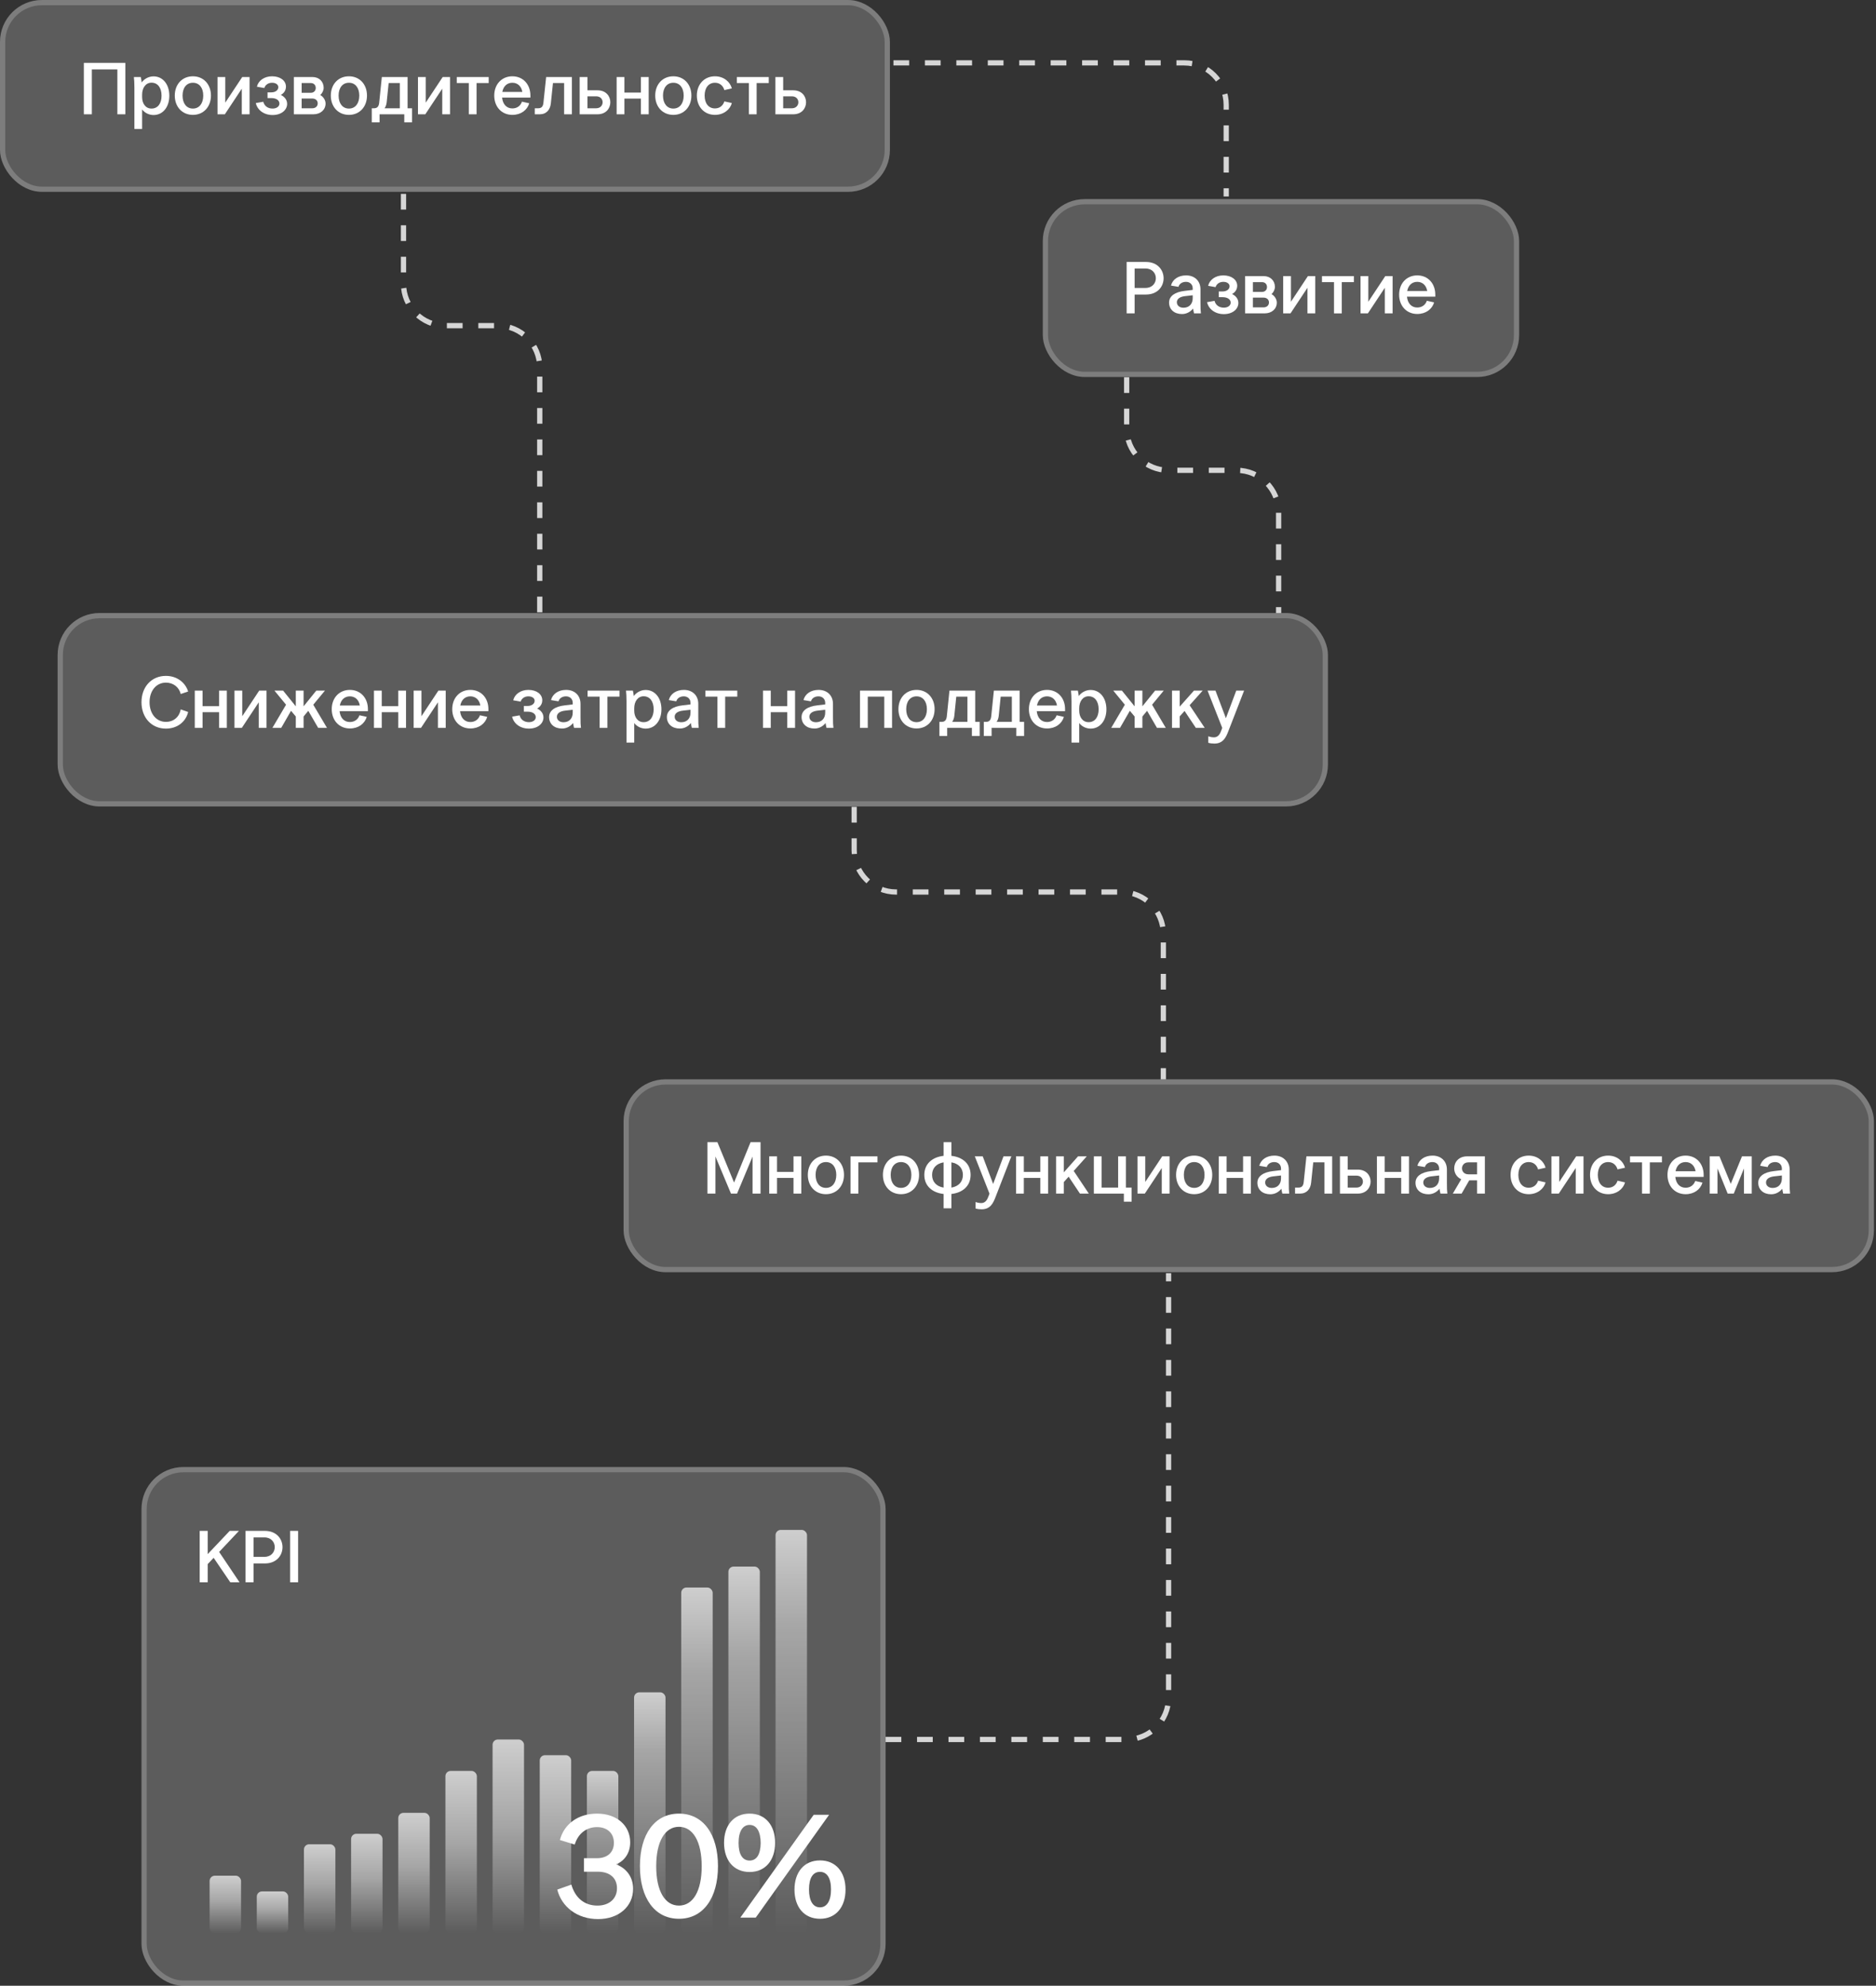 <?xml version="1.0" encoding="UTF-8"?> <svg xmlns="http://www.w3.org/2000/svg" width="358" height="379" viewBox="0 0 358 379" fill="none"><rect x="0" y="0" width="358" height="379" fill="#333333" stroke="none"/><g clip-path="url(#clip0_695_5355)"><rect x="27" y="280" width="142" height="99" rx="8" fill="white" fill-opacity="0.2"></rect><rect opacity="0.7" x="40" y="358" width="6" height="11" rx="1" fill="url(#paint0_linear_695_5355)"></rect><rect opacity="0.7" x="49" y="361" width="6" height="8" rx="1" fill="url(#paint1_linear_695_5355)"></rect><rect opacity="0.7" x="58" y="352" width="6" height="17" rx="1" fill="url(#paint2_linear_695_5355)"></rect><rect opacity="0.7" x="67" y="350" width="6" height="19" rx="1" fill="url(#paint3_linear_695_5355)"></rect><rect opacity="0.7" x="76" y="346" width="6" height="23" rx="1" fill="url(#paint4_linear_695_5355)"></rect><rect opacity="0.7" x="85" y="338" width="6" height="31" rx="1" fill="url(#paint5_linear_695_5355)"></rect><rect opacity="0.7" x="94" y="332" width="6" height="37" rx="1" fill="url(#paint6_linear_695_5355)"></rect><rect opacity="0.7" x="103" y="335" width="6" height="34" rx="1" fill="url(#paint7_linear_695_5355)"></rect><rect opacity="0.7" x="112" y="338" width="6" height="31" rx="1" fill="url(#paint8_linear_695_5355)"></rect><rect opacity="0.7" x="121" y="323" width="6" height="46" rx="1" fill="url(#paint9_linear_695_5355)"></rect><rect opacity="0.7" x="130" y="303" width="6" height="66" rx="1" fill="url(#paint10_linear_695_5355)"></rect><rect opacity="0.7" x="139" y="299" width="6" height="70" rx="1" fill="url(#paint11_linear_695_5355)"></rect><rect opacity="0.7" x="148" y="292" width="6" height="77" rx="1" fill="url(#paint12_linear_695_5355)"></rect><path d="M38.109 302V292.186H39.635V296.624L43.835 292.186H45.599L41.819 296.204L45.711 302H43.947L40.769 297.324L39.635 298.528V302H38.109Z" fill="white"></path><path d="M48.385 298.402V302H46.859V292.186H50.541C55.035 292.186 55.035 298.402 50.541 298.402H48.385ZM48.385 297.142H50.457C53.089 297.142 53.089 293.432 50.457 293.432H48.385V297.142Z" fill="white"></path><path d="M55.363 302V292.186H56.889V302H55.363Z" fill="white"></path><path d="M111.44 354.66H113.904C115.976 354.66 117.152 353.484 117.152 351.72C117.152 349.928 115.92 348.724 113.932 348.724C111.86 348.724 110.292 350.012 109.676 352.056L106.848 351.188C107.632 348.164 110.292 346.148 113.932 346.148C117.74 346.148 120.26 348.444 120.26 351.636C120.26 353.596 119.252 355.136 117.572 355.836C119.672 356.62 120.82 358.384 120.82 360.512C120.82 363.816 118.132 366.28 114.128 366.28C110.152 366.28 107.184 363.956 106.344 360.652L109.032 359.7C109.788 362.276 111.552 363.704 114.016 363.704C116.256 363.704 117.74 362.388 117.74 360.4C117.74 358.496 116.452 357.236 114.072 357.236H111.44V354.66Z" fill="white"></path><path d="M129.566 366.224C124.946 366.224 122.118 362.276 122.118 356.172C122.118 350.068 124.946 346.148 129.566 346.148C134.186 346.148 137.014 350.068 137.014 356.172C137.014 362.276 134.186 366.224 129.566 366.224ZM129.566 363.704C132.226 363.704 133.906 360.96 133.906 356.2C133.906 351.44 132.226 348.668 129.566 348.668C126.906 348.668 125.226 351.44 125.226 356.2C125.226 360.96 126.906 363.704 129.566 363.704Z" fill="white"></path><path d="M143.043 357.292C140.019 357.292 138.171 355.052 138.171 351.72C138.171 348.388 140.019 346.148 143.043 346.148C146.067 346.148 147.915 348.388 147.915 351.72C147.915 355.052 146.067 357.292 143.043 357.292ZM143.043 355.108C144.359 355.108 145.143 353.988 145.143 351.748C145.143 349.508 144.359 348.304 143.043 348.304C141.755 348.304 140.943 349.508 140.943 351.748C140.943 353.96 141.727 355.108 143.043 355.108ZM141.279 366L155.279 346.372H158.219L144.219 366H141.279ZM156.483 355.08C159.507 355.08 161.355 357.32 161.355 360.652C161.355 363.984 159.507 366.224 156.483 366.224C153.459 366.224 151.611 363.984 151.611 360.652C151.611 357.32 153.459 355.08 156.483 355.08ZM156.483 357.264C155.167 357.264 154.383 358.384 154.383 360.624C154.383 362.836 155.167 364.04 156.483 364.04C157.771 364.04 158.583 362.836 158.583 360.624C158.583 358.384 157.771 357.264 156.483 357.264Z" fill="white"></path></g><rect x="27.5" y="280.5" width="141" height="98" rx="7.5" stroke="white" stroke-opacity="0.2"></rect><rect x="11" y="117" width="242.412" height="36.922" rx="8" fill="white" fill-opacity="0.2"></rect><rect x="11.5" y="117.5" width="241.412" height="35.922" rx="7.5" stroke="white" stroke-opacity="0.2"></rect><path d="M27 134.026C27 131.072 28.932 129 31.662 129C33.692 129 35.344 130.19 35.904 131.982L34.49 132.458C34.168 131.142 33.062 130.288 31.662 130.288C29.828 130.288 28.54 131.828 28.54 134.026C28.54 136.224 29.828 137.778 31.662 137.778C33.132 137.778 34.224 136.84 34.49 135.398L35.904 135.888C35.456 137.792 33.804 139.066 31.662 139.066C28.932 139.066 27 136.98 27 134.026Z" fill="white"></path><path d="M37.17 131.814H38.654V134.782H41.804V131.814H43.288V138.926H41.804V135.93H38.654V138.926H37.17V131.814Z" fill="white"></path><path d="M44.745 131.814H46.228V136.7L49.462 131.814H50.862V138.926H49.379V134.04L46.145 138.926H44.745V131.814Z" fill="white"></path><path d="M56.449 138.926V136.756L55.539 135.664L53.663 138.926H51.983L54.587 134.502L52.375 131.814H54.027L56.449 134.81V131.814H57.933V134.81L60.355 131.814H62.007L59.781 134.502L62.399 138.926H60.719L58.829 135.664L57.933 136.756V138.926H56.449Z" fill="white"></path><path d="M63.306 135.356C63.306 133.2 64.734 131.674 66.764 131.674C68.794 131.674 70.208 133.2 70.208 135.356V135.734H64.804C64.93 137.022 65.672 137.806 66.764 137.806C67.632 137.806 68.318 137.33 68.598 136.518L69.984 136.826C69.592 138.142 68.388 139.038 66.764 139.038C64.734 139.038 63.306 137.512 63.306 135.356ZM66.764 132.906C65.756 132.906 65.056 133.564 64.846 134.656H68.668C68.486 133.564 67.758 132.906 66.764 132.906Z" fill="white"></path><path d="M71.364 131.814H72.848V134.782H75.998V131.814H77.482V138.926H75.998V135.93H72.848V138.926H71.364V131.814Z" fill="white"></path><path d="M78.938 131.814H80.422V136.7L83.656 131.814H85.056V138.926H83.572V134.04L80.338 138.926H78.938V131.814Z" fill="white"></path><path d="M86.302 135.356C86.302 133.2 87.73 131.674 89.76 131.674C91.79 131.674 93.204 133.2 93.204 135.356V135.734H87.8C87.926 137.022 88.668 137.806 89.76 137.806C90.628 137.806 91.314 137.33 91.594 136.518L92.98 136.826C92.588 138.142 91.384 139.038 89.76 139.038C87.73 139.038 86.302 137.512 86.302 135.356ZM89.76 132.906C88.752 132.906 88.052 133.564 87.842 134.656H91.664C91.482 133.564 90.754 132.906 89.76 132.906Z" fill="white"></path><path d="M100.698 135.832H99.97V134.74H100.698C101.44 134.74 102.028 134.348 102.028 133.746C102.028 133.256 101.538 132.906 100.838 132.906C100.11 132.906 99.55 133.298 99.354 133.914L97.94 133.662C98.206 132.514 99.326 131.674 100.838 131.674C102.392 131.674 103.484 132.5 103.484 133.648C103.484 134.376 103.078 134.922 102.504 135.23C103.204 135.566 103.708 136.154 103.708 136.938C103.708 138.114 102.602 139.066 100.936 139.066C99.256 139.066 98.024 138.1 97.73 136.784L99.158 136.532C99.368 137.344 100.026 137.834 100.936 137.834C101.706 137.834 102.238 137.428 102.238 136.882C102.238 136.252 101.636 135.832 100.698 135.832Z" fill="white"></path><path d="M110.862 138.926H109.546C109.49 138.702 109.392 138.226 109.364 138.002C108.86 138.632 108.118 139.052 107.25 139.052C105.766 139.052 104.786 138.17 104.786 136.854C104.786 135.622 105.906 134.838 107.768 134.628L109.294 134.446V134.138C109.294 133.41 108.762 132.906 108.02 132.906C107.306 132.906 106.746 133.256 106.578 133.858L105.15 133.62C105.444 132.444 106.55 131.674 108.034 131.674C109.658 131.674 110.778 132.724 110.778 134.334V136.854C110.778 137.89 110.792 138.38 110.862 138.926ZM107.53 137.848C108.622 137.848 109.294 137.12 109.294 136.028V135.468L107.81 135.636C106.858 135.748 106.27 136.154 106.27 136.798C106.27 137.414 106.774 137.848 107.53 137.848Z" fill="white"></path><path d="M112.129 132.962V131.814H118.219V132.962H115.909V138.926H114.425V132.962H112.129Z" fill="white"></path><path d="M121.029 138.002V141.726H119.559V133.886C119.559 133.004 119.517 132.29 119.461 131.814H120.777C120.833 132.066 120.903 132.5 120.945 132.85C121.421 132.178 122.275 131.688 123.213 131.688C124.991 131.688 126.223 133.214 126.223 135.384C126.223 137.54 124.991 139.066 123.213 139.066C122.359 139.066 121.519 138.66 121.029 138.002ZM121.029 135.188V135.636C121.029 136.868 121.687 137.834 122.821 137.834C124.011 137.834 124.739 136.882 124.739 135.384C124.739 133.858 124.011 132.892 122.821 132.892C121.715 132.892 121.029 133.886 121.029 135.188Z" fill="white"></path><path d="M133.339 138.926H132.023C131.967 138.702 131.869 138.226 131.841 138.002C131.337 138.632 130.595 139.052 129.727 139.052C128.243 139.052 127.263 138.17 127.263 136.854C127.263 135.622 128.383 134.838 130.245 134.628L131.771 134.446V134.138C131.771 133.41 131.239 132.906 130.497 132.906C129.783 132.906 129.223 133.256 129.055 133.858L127.627 133.62C127.921 132.444 129.027 131.674 130.511 131.674C132.135 131.674 133.255 132.724 133.255 134.334V136.854C133.255 137.89 133.269 138.38 133.339 138.926ZM130.007 137.848C131.099 137.848 131.771 137.12 131.771 136.028V135.468L130.287 135.636C129.335 135.748 128.747 136.154 128.747 136.798C128.747 137.414 129.251 137.848 130.007 137.848Z" fill="white"></path><path d="M134.606 132.962V131.814H140.696V132.962H138.386V138.926H136.902V132.962H134.606Z" fill="white"></path><path d="M145.602 131.814H147.086V134.782H150.236V131.814H151.72V138.926H150.236V135.93H147.086V138.926H145.602V131.814Z" fill="white"></path><path d="M159.042 138.926H157.726C157.67 138.702 157.572 138.226 157.544 138.002C157.04 138.632 156.298 139.052 155.43 139.052C153.946 139.052 152.966 138.17 152.966 136.854C152.966 135.622 154.086 134.838 155.948 134.628L157.474 134.446V134.138C157.474 133.41 156.942 132.906 156.2 132.906C155.486 132.906 154.926 133.256 154.758 133.858L153.33 133.62C153.624 132.444 154.73 131.674 156.214 131.674C157.838 131.674 158.958 132.724 158.958 134.334V136.854C158.958 137.89 158.972 138.38 159.042 138.926ZM155.71 137.848C156.802 137.848 157.474 137.12 157.474 136.028V135.468L155.99 135.636C155.038 135.748 154.45 136.154 154.45 136.798C154.45 137.414 154.954 137.848 155.71 137.848Z" fill="white"></path><path d="M164.114 131.814H170.232V138.926H168.748V132.962H165.598V138.926H164.114V131.814Z" fill="white"></path><path d="M178.352 135.356C178.352 137.512 176.924 139.038 174.908 139.038C172.878 139.038 171.45 137.512 171.45 135.356C171.45 133.186 172.878 131.674 174.908 131.674C176.924 131.674 178.352 133.186 178.352 135.356ZM172.934 135.356C172.934 136.868 173.704 137.834 174.908 137.834C176.112 137.834 176.882 136.868 176.882 135.356C176.882 133.858 176.112 132.906 174.908 132.906C173.704 132.906 172.934 133.858 172.934 135.356Z" fill="white"></path><path d="M181.186 131.814H186.1V137.778H186.954V140.466H185.47V138.926H180.752V140.466H179.268V137.778H179.674C180.332 137.778 180.598 137.428 180.682 136.714L181.186 131.814ZM182.11 136.658C182.054 137.092 181.928 137.47 181.704 137.778H184.616V132.962H182.488L182.11 136.658Z" fill="white"></path><path d="M189.662 131.814H194.576V137.778H195.43V140.466H193.946V138.926H189.228V140.466H187.744V137.778H188.15C188.808 137.778 189.074 137.428 189.158 136.714L189.662 131.814ZM190.586 136.658C190.53 137.092 190.404 137.47 190.18 137.778H193.092V132.962H190.964L190.586 136.658Z" fill="white"></path><path d="M196.347 135.356C196.347 133.2 197.775 131.674 199.805 131.674C201.835 131.674 203.249 133.2 203.249 135.356V135.734H197.845C197.971 137.022 198.713 137.806 199.805 137.806C200.673 137.806 201.359 137.33 201.639 136.518L203.025 136.826C202.633 138.142 201.429 139.038 199.805 139.038C197.775 139.038 196.347 137.512 196.347 135.356ZM199.805 132.906C198.797 132.906 198.097 133.564 197.887 134.656H201.709C201.527 133.564 200.799 132.906 199.805 132.906Z" fill="white"></path><path d="M205.945 138.002V141.726H204.475V133.886C204.475 133.004 204.433 132.29 204.377 131.814H205.693C205.749 132.066 205.819 132.5 205.861 132.85C206.337 132.178 207.191 131.688 208.129 131.688C209.907 131.688 211.139 133.214 211.139 135.384C211.139 137.54 209.907 139.066 208.129 139.066C207.275 139.066 206.435 138.66 205.945 138.002ZM205.945 135.188V135.636C205.945 136.868 206.603 137.834 207.737 137.834C208.927 137.834 209.655 136.882 209.655 135.384C209.655 133.858 208.927 132.892 207.737 132.892C206.631 132.892 205.945 133.886 205.945 135.188Z" fill="white"></path><path d="M216.519 138.926V136.756L215.609 135.664L213.733 138.926H212.053L214.657 134.502L212.445 131.814H214.097L216.519 134.81V131.814H218.003V134.81L220.425 131.814H222.077L219.851 134.502L222.469 138.926H220.789L218.899 135.664L218.003 136.756V138.926H216.519Z" fill="white"></path><path d="M223.656 138.926V131.814H225.126V134.866L227.842 131.814H229.508L227.016 134.6L229.9 138.926H228.206L226.05 135.692L225.126 136.728V138.926H223.656Z" fill="white"></path><path d="M233.1 139.318L233.24 138.926L230.44 131.814H231.952L233.94 137.078L235.914 131.814H237.412L234.402 139.57C233.968 140.69 233.436 141.922 231.742 141.922C231.378 141.922 230.944 141.88 230.58 141.768V140.536C231.126 140.704 231.406 140.732 231.658 140.732C232.526 140.732 232.848 140.004 233.1 139.318Z" fill="white"></path><rect x="119" y="206" width="238.606" height="36.81" rx="8" fill="white" fill-opacity="0.2"></rect><rect x="119.5" y="206.5" width="237.606" height="35.81" rx="7.5" stroke="white" stroke-opacity="0.2"></rect><path d="M135 227.814V218H136.904L140.082 225.7L143.232 218H145.136V227.814H143.61V220.744L140.656 227.814H139.494L136.526 220.73V227.814H135Z" fill="white"></path><path d="M146.794 220.702H148.278V223.67H151.428V220.702H152.912V227.814H151.428V224.818H148.278V227.814H146.794V220.702Z" fill="white"></path><path d="M161.06 224.244C161.06 226.4 159.632 227.926 157.616 227.926C155.586 227.926 154.158 226.4 154.158 224.244C154.158 222.074 155.586 220.562 157.616 220.562C159.632 220.562 161.06 222.074 161.06 224.244ZM155.642 224.244C155.642 225.756 156.412 226.722 157.616 226.722C158.82 226.722 159.59 225.756 159.59 224.244C159.59 222.746 158.82 221.794 157.616 221.794C156.412 221.794 155.642 222.746 155.642 224.244Z" fill="white"></path><path d="M162.312 220.702H167.45V221.85H163.796V227.814H162.312V220.702Z" fill="white"></path><path d="M175.389 224.244C175.389 226.4 173.961 227.926 171.945 227.926C169.915 227.926 168.487 226.4 168.487 224.244C168.487 222.074 169.915 220.562 171.945 220.562C173.961 220.562 175.389 222.074 175.389 224.244ZM169.971 224.244C169.971 225.756 170.741 226.722 171.945 226.722C173.149 226.722 173.919 225.756 173.919 224.244C173.919 222.746 173.149 221.794 171.945 221.794C170.741 221.794 169.971 222.746 169.971 224.244Z" fill="white"></path><path d="M180.07 230.614V227.884C177.928 227.646 176.388 226.372 176.388 224.244C176.388 222.116 177.928 220.842 180.07 220.604V218H181.554V220.604C183.696 220.842 185.222 222.116 185.222 224.244C185.222 226.372 183.696 227.646 181.554 227.884V230.614H180.07ZM177.872 224.244C177.872 225.56 178.698 226.442 180.07 226.666V221.85C178.698 222.074 177.872 222.956 177.872 224.244ZM183.752 224.244C183.752 222.956 182.926 222.074 181.554 221.85V226.666C182.926 226.442 183.752 225.56 183.752 224.244Z" fill="white"></path><path d="M188.683 228.206L188.823 227.814L186.023 220.702H187.535L189.523 225.966L191.497 220.702H192.995L189.985 228.458C189.551 229.578 189.019 230.81 187.325 230.81C186.961 230.81 186.527 230.768 186.163 230.656V229.424C186.709 229.592 186.989 229.62 187.241 229.62C188.109 229.62 188.431 228.892 188.683 228.206Z" fill="white"></path><path d="M193.894 220.702H195.378V223.67H198.528V220.702H200.012V227.814H198.528V224.818H195.378V227.814H193.894V220.702Z" fill="white"></path><path d="M201.538 227.814V220.702H203.008V223.754L205.724 220.702H207.39L204.898 223.488L207.782 227.814H206.088L203.932 224.58L203.008 225.616V227.814H201.538Z" fill="white"></path><path d="M214.859 220.702V226.666H215.951V229.354H214.467V227.814H208.742V220.702H210.226V226.666H213.376V220.702H214.859Z" fill="white"></path><path d="M217.068 220.702H218.552V225.588L221.786 220.702H223.186V227.814H221.702V222.928L218.468 227.814H217.068V220.702Z" fill="white"></path><path d="M231.334 224.244C231.334 226.4 229.906 227.926 227.89 227.926C225.86 227.926 224.432 226.4 224.432 224.244C224.432 222.074 225.86 220.562 227.89 220.562C229.906 220.562 231.334 222.074 231.334 224.244ZM225.916 224.244C225.916 225.756 226.686 226.722 227.89 226.722C229.094 226.722 229.864 225.756 229.864 224.244C229.864 222.746 229.094 221.794 227.89 221.794C226.686 221.794 225.916 222.746 225.916 224.244Z" fill="white"></path><path d="M232.585 220.702H234.069V223.67H237.219V220.702H238.703V227.814H237.219V224.818H234.069V227.814H232.585V220.702Z" fill="white"></path><path d="M246.025 227.814H244.709C244.653 227.59 244.555 227.114 244.527 226.89C244.023 227.52 243.281 227.94 242.413 227.94C240.929 227.94 239.949 227.058 239.949 225.742C239.949 224.51 241.069 223.726 242.931 223.516L244.457 223.334V223.026C244.457 222.298 243.925 221.794 243.183 221.794C242.469 221.794 241.909 222.144 241.741 222.746L240.313 222.508C240.607 221.332 241.713 220.562 243.197 220.562C244.821 220.562 245.941 221.612 245.941 223.222V225.742C245.941 226.778 245.955 227.268 246.025 227.814ZM242.693 226.736C243.785 226.736 244.457 226.008 244.457 224.916V224.356L242.973 224.524C242.021 224.636 241.433 225.042 241.433 225.686C241.433 226.302 241.937 226.736 242.693 226.736Z" fill="white"></path><path d="M249.308 220.702H254.222V227.814H252.738V221.85H250.61L250.204 225.742C250.078 226.946 249.364 227.814 248.076 227.814H247.138V226.666H247.782C248.44 226.666 248.72 226.316 248.79 225.602L249.308 220.702Z" fill="white"></path><path d="M255.704 220.702H257.188V223.236H259.106C260.744 223.236 261.556 224.37 261.556 225.518C261.556 226.666 260.744 227.814 259.106 227.814H255.704V220.702ZM257.188 224.384V226.666H258.854C259.666 226.666 260.086 226.092 260.086 225.518C260.086 224.944 259.68 224.384 258.854 224.384H257.188Z" fill="white"></path><path d="M262.759 220.702H264.243V223.67H267.393V220.702H268.877V227.814H267.393V224.818H264.243V227.814H262.759V220.702Z" fill="white"></path><path d="M276.199 227.814H274.883C274.827 227.59 274.729 227.114 274.701 226.89C274.197 227.52 273.455 227.94 272.587 227.94C271.103 227.94 270.123 227.058 270.123 225.742C270.123 224.51 271.243 223.726 273.105 223.516L274.631 223.334V223.026C274.631 222.298 274.099 221.794 273.357 221.794C272.643 221.794 272.083 222.144 271.915 222.746L270.487 222.508C270.781 221.332 271.887 220.562 273.371 220.562C274.995 220.562 276.115 221.612 276.115 223.222V225.742C276.115 226.778 276.129 227.268 276.199 227.814ZM272.867 226.736C273.959 226.736 274.631 226.008 274.631 224.916V224.356L273.147 224.524C272.195 224.636 271.607 225.042 271.607 225.686C271.607 226.302 272.111 226.736 272.867 226.736Z" fill="white"></path><path d="M283.36 227.814H281.876V225.28H280.378L278.922 227.814H277.242L278.852 225.07C277.956 224.678 277.508 223.838 277.508 222.998C277.508 221.836 278.334 220.702 279.972 220.702H283.36V227.814ZM281.876 224.132V221.85H280.21C279.398 221.85 278.992 222.424 278.992 222.998C278.992 223.558 279.398 224.132 280.21 224.132H281.876Z" fill="white"></path><path d="M288.266 224.244C288.266 222.074 289.694 220.562 291.724 220.562C293.418 220.562 294.622 221.64 294.944 222.872L293.516 223.194C293.264 222.326 292.606 221.794 291.724 221.794C290.52 221.794 289.75 222.746 289.75 224.244C289.75 225.742 290.52 226.694 291.724 226.694C292.592 226.694 293.25 226.19 293.516 225.35L294.944 225.672C294.636 226.862 293.418 227.926 291.724 227.926C289.694 227.926 288.266 226.4 288.266 224.244Z" fill="white"></path><path d="M296.064 220.702H297.548V225.588L300.782 220.702H302.182V227.814H300.698V222.928L297.464 227.814H296.064V220.702Z" fill="white"></path><path d="M303.428 224.244C303.428 222.074 304.856 220.562 306.886 220.562C308.58 220.562 309.784 221.64 310.106 222.872L308.678 223.194C308.426 222.326 307.768 221.794 306.886 221.794C305.682 221.794 304.912 222.746 304.912 224.244C304.912 225.742 305.682 226.694 306.886 226.694C307.754 226.694 308.412 226.19 308.678 225.35L310.106 225.672C309.798 226.862 308.58 227.926 306.886 227.926C304.856 227.926 303.428 226.4 303.428 224.244Z" fill="white"></path><path d="M311.058 221.85V220.702H317.148V221.85H314.838V227.814H313.354V221.85H311.058Z" fill="white"></path><path d="M318.207 224.244C318.207 222.088 319.635 220.562 321.665 220.562C323.695 220.562 325.109 222.088 325.109 224.244V224.622H319.705C319.831 225.91 320.573 226.694 321.665 226.694C322.533 226.694 323.219 226.218 323.499 225.406L324.885 225.714C324.493 227.03 323.289 227.926 321.665 227.926C319.635 227.926 318.207 226.4 318.207 224.244ZM321.665 221.794C320.657 221.794 319.957 222.452 319.747 223.544H323.569C323.387 222.452 322.659 221.794 321.665 221.794Z" fill="white"></path><path d="M330.857 227.814H329.695L327.749 223.012V227.814H326.265V220.702H328.127L330.283 225.952L332.425 220.702H334.287V227.814H332.803V223.012L330.857 227.814Z" fill="white"></path><path d="M341.606 227.814H340.29C340.234 227.59 340.136 227.114 340.108 226.89C339.604 227.52 338.862 227.94 337.994 227.94C336.51 227.94 335.53 227.058 335.53 225.742C335.53 224.51 336.65 223.726 338.512 223.516L340.038 223.334V223.026C340.038 222.298 339.506 221.794 338.764 221.794C338.05 221.794 337.49 222.144 337.322 222.746L335.894 222.508C336.188 221.332 337.294 220.562 338.778 220.562C340.402 220.562 341.522 221.612 341.522 223.222V225.742C341.522 226.778 341.536 227.268 341.606 227.814ZM338.274 226.736C339.366 226.736 340.038 226.008 340.038 224.916V224.356L338.554 224.524C337.602 224.636 337.014 225.042 337.014 225.686C337.014 226.302 337.518 226.736 338.274 226.736Z" fill="white"></path><path d="M77 37L77 54.157C77 58.575 80.582 62.157 85 62.157L95 62.157C99.418 62.157 103 65.739 103 70.157L103 117" stroke="white" stroke-opacity="0.8" stroke-dasharray="3 3"></path><path d="M163 154L163 162.25C163 166.668 166.582 170.25 171 170.25L214 170.25C218.418 170.25 222 173.832 222 178.25L222 206" stroke="white" stroke-opacity="0.8" stroke-dasharray="3 3"></path><path d="M215 72L215 81.763C215 86.181 218.582 89.763 223 89.763L236 89.763C240.418 89.763 244 93.345 244 97.763L244 117" stroke="white" stroke-opacity="0.8" stroke-dasharray="3 3"></path><path d="M170.5 12L226 12C230.418 12 234 15.582 234 20L234 37.5" stroke="white" stroke-opacity="0.8" stroke-dasharray="3 3"></path><path d="M169 332L215 332C219.418 332 223 328.418 223 324L223 243" stroke="white" stroke-opacity="0.8" stroke-dasharray="3 3"></path><rect x="199" y="38" width="90.9" height="33.954" rx="8" fill="white" fill-opacity="0.2"></rect><rect x="199.5" y="38.5" width="89.9" height="32.954" rx="7.5" stroke="white" stroke-opacity="0.2"></rect><path d="M216.526 56.216V59.814H215V50H218.682C223.176 50 223.176 56.216 218.682 56.216H216.526ZM216.526 54.956H218.598C221.23 54.956 221.23 51.246 218.598 51.246H216.526V54.956Z" fill="white"></path><path d="M229.174 59.814H227.858C227.802 59.59 227.704 59.114 227.676 58.89C227.172 59.52 226.43 59.94 225.562 59.94C224.078 59.94 223.098 59.058 223.098 57.742C223.098 56.51 224.218 55.726 226.08 55.516L227.606 55.334V55.026C227.606 54.298 227.074 53.794 226.332 53.794C225.618 53.794 225.058 54.144 224.89 54.746L223.462 54.508C223.756 53.332 224.862 52.562 226.346 52.562C227.97 52.562 229.09 53.612 229.09 55.222V57.742C229.09 58.778 229.104 59.268 229.174 59.814ZM225.842 58.736C226.934 58.736 227.606 58.008 227.606 56.916V56.356L226.122 56.524C225.17 56.636 224.582 57.042 224.582 57.686C224.582 58.302 225.086 58.736 225.842 58.736Z" fill="white"></path><path d="M233.311 56.72H232.583V55.628H233.311C234.053 55.628 234.641 55.236 234.641 54.634C234.641 54.144 234.151 53.794 233.451 53.794C232.723 53.794 232.163 54.186 231.967 54.802L230.553 54.55C230.819 53.402 231.939 52.562 233.451 52.562C235.005 52.562 236.097 53.388 236.097 54.536C236.097 55.264 235.691 55.81 235.117 56.118C235.817 56.454 236.321 57.042 236.321 57.826C236.321 59.002 235.215 59.954 233.549 59.954C231.869 59.954 230.637 58.988 230.343 57.672L231.771 57.42C231.981 58.232 232.639 58.722 233.549 58.722C234.319 58.722 234.851 58.316 234.851 57.77C234.851 57.14 234.249 56.72 233.311 56.72Z" fill="white"></path><path d="M237.609 52.702H241.165C242.411 52.702 243.293 53.556 243.293 54.76C243.293 55.25 243.027 55.81 242.635 56.132C243.237 56.454 243.657 57.126 243.657 57.756C243.657 58.96 242.691 59.814 241.319 59.814H237.609V52.702ZM239.093 56.804V58.666H241.123C241.739 58.666 242.159 58.288 242.159 57.728C242.159 57.182 241.739 56.804 241.123 56.804H239.093ZM239.093 53.85V55.712H240.843C241.403 55.712 241.781 55.334 241.781 54.788C241.781 54.228 241.403 53.85 240.843 53.85H239.093Z" fill="white"></path><path d="M244.868 52.702H246.352V57.588L249.586 52.702H250.986V59.814H249.502V54.928L246.268 59.814H244.868V52.702Z" fill="white"></path><path d="M252.275 53.85V52.702H258.365V53.85H256.055V59.814H254.571V53.85H252.275Z" fill="white"></path><path d="M259.634 52.702H261.118V57.588L264.352 52.702H265.752V59.814H264.268V54.928L261.034 59.814H259.634V52.702Z" fill="white"></path><path d="M266.998 56.244C266.998 54.088 268.426 52.562 270.456 52.562C272.486 52.562 273.9 54.088 273.9 56.244V56.622H268.496C268.622 57.91 269.364 58.694 270.456 58.694C271.324 58.694 272.01 58.218 272.29 57.406L273.676 57.714C273.284 59.03 272.08 59.926 270.456 59.926C268.426 59.926 266.998 58.4 266.998 56.244ZM270.456 53.794C269.448 53.794 268.748 54.452 268.538 55.544H272.36C272.178 54.452 271.45 53.794 270.456 53.794Z" fill="white"></path><rect width="169.822" height="36.614" rx="8" fill="white" fill-opacity="0.2"></rect><rect x="0.5" y="0.5" width="168.822" height="35.614" rx="7.5" stroke="white" stroke-opacity="0.2"></rect><path d="M16 21.814V12H23.924V21.814H22.398V13.246H17.526V21.814H16Z" fill="white"></path><path d="M27.119 20.89V24.614H25.649V16.774C25.649 15.892 25.607 15.178 25.551 14.702H26.867C26.923 14.954 26.993 15.388 27.035 15.738C27.511 15.066 28.365 14.576 29.303 14.576C31.081 14.576 32.313 16.102 32.313 18.272C32.313 20.428 31.081 21.954 29.303 21.954C28.449 21.954 27.609 21.548 27.119 20.89ZM27.119 18.076V18.524C27.119 19.756 27.777 20.722 28.911 20.722C30.101 20.722 30.829 19.77 30.829 18.272C30.829 16.746 30.101 15.78 28.911 15.78C27.805 15.78 27.119 16.774 27.119 18.076Z" fill="white"></path><path d="M40.256 18.244C40.256 20.4 38.828 21.926 36.812 21.926C34.782 21.926 33.354 20.4 33.354 18.244C33.354 16.074 34.782 14.562 36.812 14.562C38.828 14.562 40.256 16.074 40.256 18.244ZM34.838 18.244C34.838 19.756 35.608 20.722 36.812 20.722C38.016 20.722 38.786 19.756 38.786 18.244C38.786 16.746 38.016 15.794 36.812 15.794C35.608 15.794 34.838 16.746 34.838 18.244Z" fill="white"></path><path d="M41.507 14.702H42.991V19.588L46.225 14.702H47.625V21.814H46.141V16.928L42.907 21.814H41.507V14.702Z" fill="white"></path><path d="M51.783 18.72H51.055V17.628H51.783C52.525 17.628 53.113 17.236 53.113 16.634C53.113 16.144 52.623 15.794 51.923 15.794C51.195 15.794 50.635 16.186 50.439 16.802L49.025 16.55C49.291 15.402 50.411 14.562 51.923 14.562C53.477 14.562 54.569 15.388 54.569 16.536C54.569 17.264 54.163 17.81 53.589 18.118C54.289 18.454 54.793 19.042 54.793 19.826C54.793 21.002 53.687 21.954 52.021 21.954C50.341 21.954 49.109 20.988 48.815 19.672L50.243 19.42C50.453 20.232 51.111 20.722 52.021 20.722C52.791 20.722 53.323 20.316 53.323 19.77C53.323 19.14 52.721 18.72 51.783 18.72Z" fill="white"></path><path d="M56.081 14.702H59.637C60.883 14.702 61.765 15.556 61.765 16.76C61.765 17.25 61.499 17.81 61.107 18.132C61.709 18.454 62.129 19.126 62.129 19.756C62.129 20.96 61.163 21.814 59.791 21.814H56.081V14.702ZM57.565 18.804V20.666H59.595C60.211 20.666 60.631 20.288 60.631 19.728C60.631 19.182 60.211 18.804 59.595 18.804H57.565ZM57.565 15.85V17.712H59.315C59.875 17.712 60.253 17.334 60.253 16.788C60.253 16.228 59.875 15.85 59.315 15.85H57.565Z" fill="white"></path><path d="M70.033 18.244C70.033 20.4 68.605 21.926 66.589 21.926C64.559 21.926 63.131 20.4 63.131 18.244C63.131 16.074 64.559 14.562 66.589 14.562C68.605 14.562 70.033 16.074 70.033 18.244ZM64.615 18.244C64.615 19.756 65.385 20.722 66.589 20.722C67.793 20.722 68.563 19.756 68.563 18.244C68.563 16.746 67.793 15.794 66.589 15.794C65.385 15.794 64.615 16.746 64.615 18.244Z" fill="white"></path><path d="M72.867 14.702H77.781V20.666H78.635V23.354H77.15V21.814H72.433V23.354H70.948V20.666H71.355C72.013 20.666 72.278 20.316 72.362 19.602L72.867 14.702ZM73.79 19.546C73.734 19.98 73.609 20.358 73.385 20.666H76.296V15.85H74.168L73.79 19.546Z" fill="white"></path><path d="M79.761 14.702H81.245V19.588L84.479 14.702H85.879V21.814H84.395V16.928L81.161 21.814H79.761V14.702Z" fill="white"></path><path d="M87.167 15.85V14.702H93.257V15.85H90.947V21.814H89.463V15.85H87.167Z" fill="white"></path><path d="M94.317 18.244C94.317 16.088 95.745 14.562 97.775 14.562C99.805 14.562 101.219 16.088 101.219 18.244V18.622H95.815C95.941 19.91 96.683 20.694 97.775 20.694C98.643 20.694 99.329 20.218 99.609 19.406L100.995 19.714C100.603 21.03 99.399 21.926 97.775 21.926C95.745 21.926 94.317 20.4 94.317 18.244ZM97.775 15.794C96.767 15.794 96.067 16.452 95.857 17.544H99.679C99.497 16.452 98.769 15.794 97.775 15.794Z" fill="white"></path><path d="M104.222 14.702H109.136V21.814H107.652V15.85H105.524L105.118 19.742C104.992 20.946 104.278 21.814 102.99 21.814H102.052V20.666H102.696C103.354 20.666 103.634 20.316 103.704 19.602L104.222 14.702Z" fill="white"></path><path d="M110.618 14.702H112.102V17.236H114.02C115.658 17.236 116.47 18.37 116.47 19.518C116.47 20.666 115.658 21.814 114.02 21.814H110.618V14.702ZM112.102 18.384V20.666H113.768C114.58 20.666 115 20.092 115 19.518C115 18.944 114.594 18.384 113.768 18.384H112.102Z" fill="white"></path><path d="M117.673 14.702H119.157V17.67H122.307V14.702H123.791V21.814H122.307V18.818H119.157V21.814H117.673V14.702Z" fill="white"></path><path d="M131.939 18.244C131.939 20.4 130.511 21.926 128.495 21.926C126.465 21.926 125.037 20.4 125.037 18.244C125.037 16.074 126.465 14.562 128.495 14.562C130.511 14.562 131.939 16.074 131.939 18.244ZM126.521 18.244C126.521 19.756 127.291 20.722 128.495 20.722C129.699 20.722 130.469 19.756 130.469 18.244C130.469 16.746 129.699 15.794 128.495 15.794C127.291 15.794 126.521 16.746 126.521 18.244Z" fill="white"></path><path d="M132.981 18.244C132.981 16.074 134.409 14.562 136.439 14.562C138.133 14.562 139.337 15.64 139.659 16.872L138.231 17.194C137.979 16.326 137.321 15.794 136.439 15.794C135.235 15.794 134.465 16.746 134.465 18.244C134.465 19.742 135.235 20.694 136.439 20.694C137.307 20.694 137.965 20.19 138.231 19.35L139.659 19.672C139.351 20.862 138.133 21.926 136.439 21.926C134.409 21.926 132.981 20.4 132.981 18.244Z" fill="white"></path><path d="M140.611 15.85V14.702H146.701V15.85H144.391V21.814H142.907V15.85H140.611Z" fill="white"></path><path d="M147.97 14.702H149.454V17.236H151.372C153.01 17.236 153.822 18.37 153.822 19.518C153.822 20.666 153.01 21.814 151.372 21.814H147.97V14.702ZM149.454 18.384V20.666H151.12C151.932 20.666 152.352 20.092 152.352 19.518C152.352 18.944 151.946 18.384 151.12 18.384H149.454Z" fill="white"></path><defs><linearGradient id="paint0_linear_695_5355" x1="43" y1="358" x2="43" y2="369" gradientUnits="userSpaceOnUse"><stop stop-color="white"></stop><stop offset="0.447" stop-color="white" stop-opacity="0.644"></stop><stop offset="1" stop-color="white" stop-opacity="0"></stop></linearGradient><linearGradient id="paint1_linear_695_5355" x1="52" y1="361" x2="52" y2="369" gradientUnits="userSpaceOnUse"><stop stop-color="white"></stop><stop offset="0.447" stop-color="white" stop-opacity="0.644"></stop><stop offset="1" stop-color="white" stop-opacity="0"></stop></linearGradient><linearGradient id="paint2_linear_695_5355" x1="61" y1="352" x2="61" y2="369" gradientUnits="userSpaceOnUse"><stop stop-color="white"></stop><stop offset="0.447" stop-color="white" stop-opacity="0.644"></stop><stop offset="1" stop-color="white" stop-opacity="0"></stop></linearGradient><linearGradient id="paint3_linear_695_5355" x1="70" y1="350" x2="70" y2="369" gradientUnits="userSpaceOnUse"><stop stop-color="white"></stop><stop offset="0.447" stop-color="white" stop-opacity="0.644"></stop><stop offset="1" stop-color="white" stop-opacity="0"></stop></linearGradient><linearGradient id="paint4_linear_695_5355" x1="79" y1="346" x2="79" y2="369" gradientUnits="userSpaceOnUse"><stop stop-color="white"></stop><stop offset="0.447" stop-color="white" stop-opacity="0.644"></stop><stop offset="1" stop-color="white" stop-opacity="0"></stop></linearGradient><linearGradient id="paint5_linear_695_5355" x1="88" y1="338" x2="88" y2="369" gradientUnits="userSpaceOnUse"><stop stop-color="white"></stop><stop offset="0.447" stop-color="white" stop-opacity="0.644"></stop><stop offset="1" stop-color="white" stop-opacity="0"></stop></linearGradient><linearGradient id="paint6_linear_695_5355" x1="97" y1="332" x2="97" y2="369" gradientUnits="userSpaceOnUse"><stop stop-color="white"></stop><stop offset="0.447" stop-color="white" stop-opacity="0.644"></stop><stop offset="1" stop-color="white" stop-opacity="0"></stop></linearGradient><linearGradient id="paint7_linear_695_5355" x1="106" y1="335" x2="106" y2="369" gradientUnits="userSpaceOnUse"><stop stop-color="white"></stop><stop offset="0.447" stop-color="white" stop-opacity="0.644"></stop><stop offset="1" stop-color="white" stop-opacity="0"></stop></linearGradient><linearGradient id="paint8_linear_695_5355" x1="115" y1="338" x2="115" y2="369" gradientUnits="userSpaceOnUse"><stop stop-color="white"></stop><stop offset="0.245" stop-color="white" stop-opacity="0.644"></stop><stop offset="1" stop-color="white" stop-opacity="0"></stop></linearGradient><linearGradient id="paint9_linear_695_5355" x1="124" y1="323" x2="124" y2="369" gradientUnits="userSpaceOnUse"><stop stop-color="white"></stop><stop offset="0.245" stop-color="white" stop-opacity="0.644"></stop><stop offset="1" stop-color="white" stop-opacity="0"></stop></linearGradient><linearGradient id="paint10_linear_695_5355" x1="133" y1="303" x2="133" y2="369" gradientUnits="userSpaceOnUse"><stop stop-color="white"></stop><stop offset="0.245" stop-color="white" stop-opacity="0.644"></stop><stop offset="1" stop-color="white" stop-opacity="0"></stop></linearGradient><linearGradient id="paint11_linear_695_5355" x1="142" y1="299" x2="142" y2="369" gradientUnits="userSpaceOnUse"><stop stop-color="white"></stop><stop offset="0.245" stop-color="white" stop-opacity="0.644"></stop><stop offset="1" stop-color="white" stop-opacity="0"></stop></linearGradient><linearGradient id="paint12_linear_695_5355" x1="151" y1="292" x2="151" y2="369" gradientUnits="userSpaceOnUse"><stop stop-color="white"></stop><stop offset="0.245" stop-color="white" stop-opacity="0.644"></stop><stop offset="1" stop-color="white" stop-opacity="0"></stop></linearGradient><clipPath id="clip0_695_5355"><rect x="27" y="280" width="142" height="99" rx="8" fill="white"></rect></clipPath></defs></svg> 
